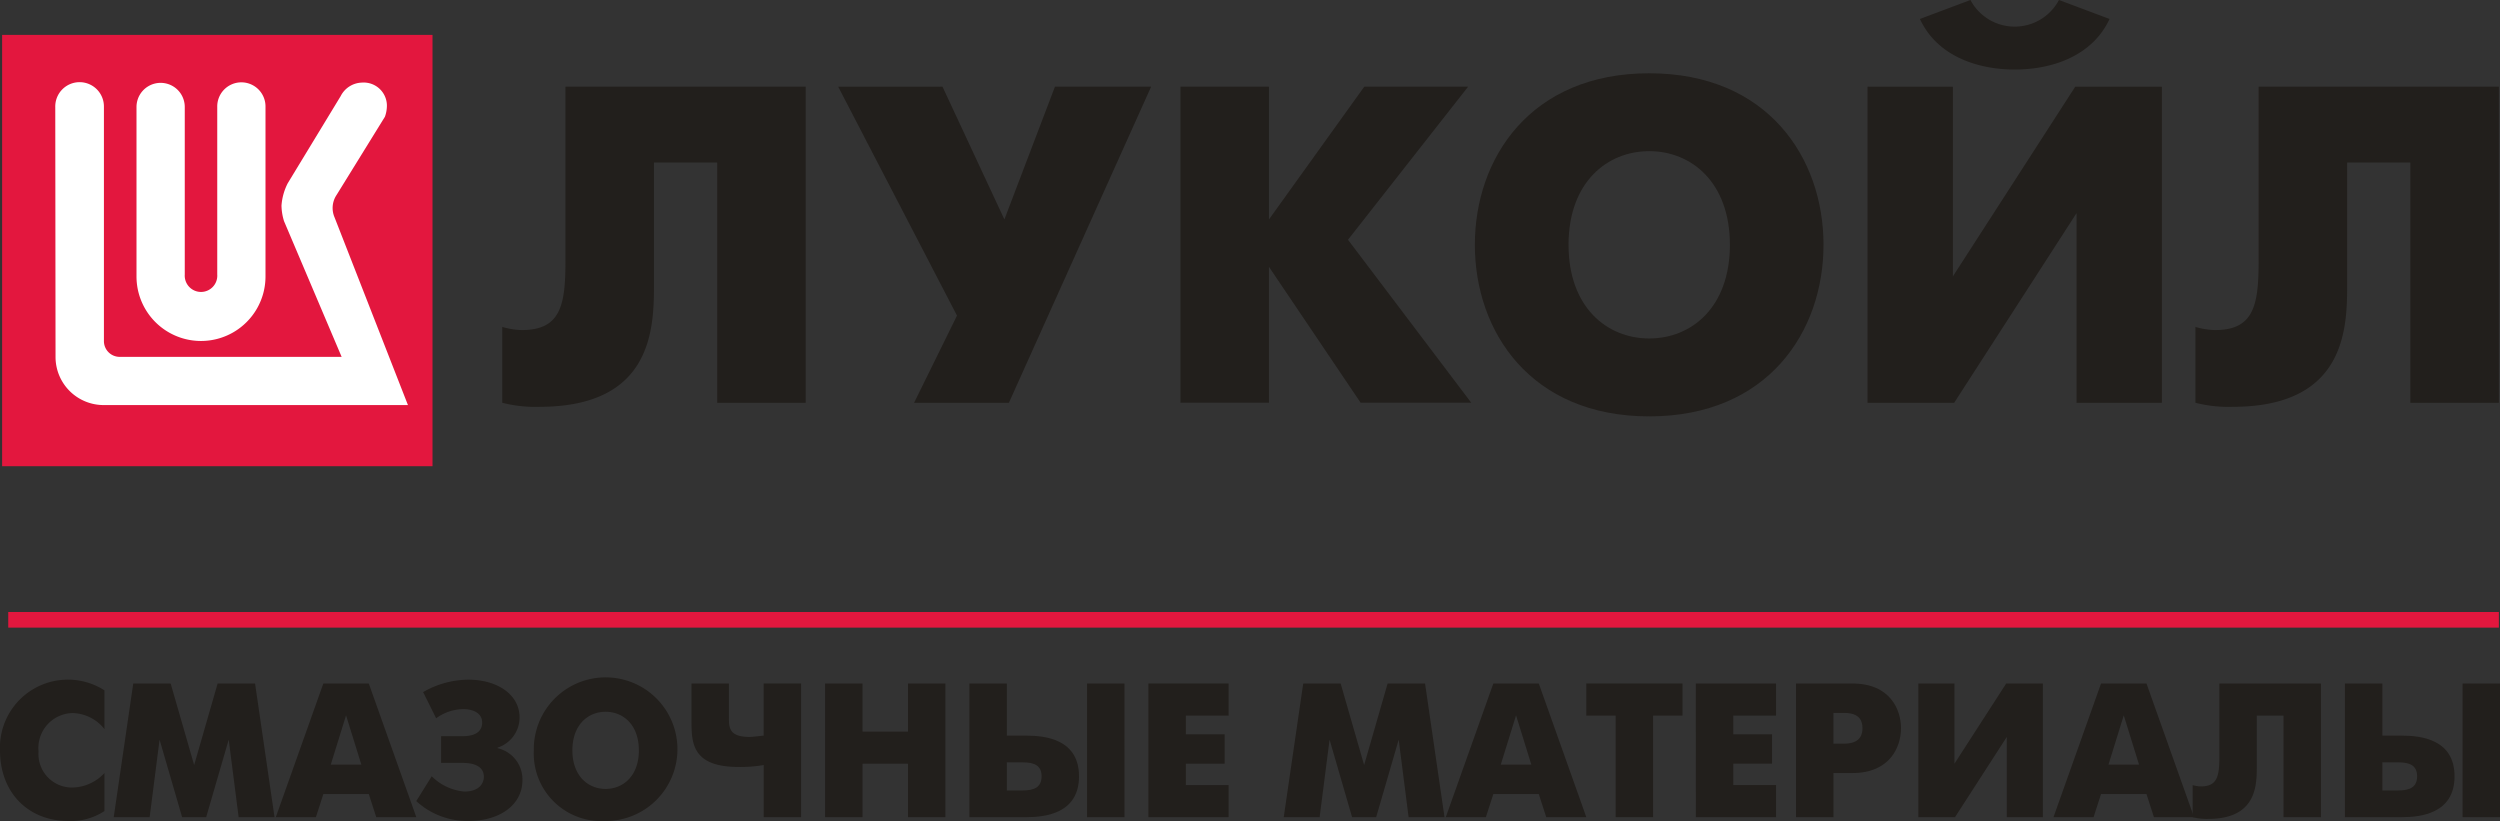<svg xmlns="http://www.w3.org/2000/svg" width="225" height="73.891" viewBox="0 0 225 73.891">
  <rect x="0" y="0" width="225" height="73.891" fill="#333333" stroke="none"/>
  <g id="Pantone" transform="translate(-216.309 -369.743)">
    <g id="Group_18" data-name="Group 18" transform="translate(216.309 369.743)">
      <g id="Group_14" data-name="Group 14" transform="translate(0.191)">
        <g id="Group_11" data-name="Group 11" transform="translate(0 3.14)">
          <rect id="Rectangle_3" data-name="Rectangle 3" width="38.736" height="38.819" fill="#e3173e"/>
          <g id="Group_10" data-name="Group 10" transform="translate(4.784 4.272)">
            <path id="Path_27" data-name="Path 27" d="M256.025,386.34l-4.349,7.036a2.122,2.122,0,0,0-.186,2.011l6.608,16.9H230.737a4.329,4.329,0,0,1-4.356-4.318l-.024-22.5a2.19,2.19,0,1,1,4.379-.013v21.086a1.417,1.417,0,0,0,1.354,1.405H252.13l-5.185-12.212a5.018,5.018,0,0,1-.228-1.4,5.2,5.2,0,0,1,.566-2.018l4.762-7.838a2.21,2.21,0,0,1,1.907-1.214,2.088,2.088,0,0,1,2.252,2.024,2.955,2.955,0,0,1-.178,1.048" transform="translate(-226.358 -383.243)" fill="#fff"/>
            <path id="Path_28" data-name="Path 28" d="M246.922,400.529V385.441a2.172,2.172,0,1,1,4.343,0v15.254a5.8,5.8,0,0,1-11.61,0V385.441a2.172,2.172,0,1,1,4.344,0v15.087a1.465,1.465,0,1,0,2.924,0" transform="translate(-232.345 -383.224)" fill="#fff"/>
          </g>
        </g>
        <g id="Group_13" data-name="Group 13" transform="translate(45.012)">
          <path id="Path_29" data-name="Path 29" d="M325.841,383.937v28.447h-7.965V390.764h-5.691v11.216c0,4.1-.406,10.769-10.321,10.769a12.009,12.009,0,0,1-3.332-.366v-6.826a6.872,6.872,0,0,0,1.745.284c3.5,0,3.943-2.2,3.943-6.218V383.937Z" transform="translate(-298.532 -376.134)" fill="#221f1c"/>
          <path id="Path_30" data-name="Path 30" d="M362.916,383.937l5.569,11.947,4.55-11.947h8.656l-12.8,28.447h-8.534l3.862-7.844-10.69-20.6Z" transform="translate(-323.293 -376.134)" fill="#221f1c"/>
          <path id="Path_31" data-name="Path 31" d="M409.565,383.937h7.962v11.947l8.577-11.947h9.346l-10.81,13.775,11.095,14.671H425.78l-8.252-12.232v12.232h-7.962Z" transform="translate(-348.524 -376.134)" fill="#221f1c"/>
          <g id="Group_12" data-name="Group 12" transform="translate(87.534)">
            <path id="Path_32" data-name="Path 32" d="M543.821,371.45c-1.544,3.333-5.161,4.552-8.533,4.552s-6.992-1.219-8.534-4.552l4.548-1.707a4.508,4.508,0,0,0,7.966,0Zm-14.1,6.1v17.068l11.01-17.068h7.8v28.447h-7.68V388.926l-11.013,17.067h-7.8V377.546Z" transform="translate(-486.699 -369.743)" fill="#221f1c"/>
            <path id="Path_33" data-name="Path 33" d="M603.028,383.937v28.447h-7.965V390.764h-5.689v11.216c0,4.1-.407,10.769-10.324,10.769a12.017,12.017,0,0,1-3.33-.366v-6.826a6.881,6.881,0,0,0,1.75.284c3.492,0,3.938-2.2,3.938-6.218V383.937Z" transform="translate(-510.868 -376.134)" fill="#221f1c"/>
            <path id="Path_34" data-name="Path 34" d="M480.709,397.178c0-5.632-3.465-8.429-7.259-8.429s-7.263,2.8-7.263,8.429,3.463,8.428,7.263,8.428,7.259-2.793,7.259-8.428m-22.953,0c0-7.8,5.01-15.439,15.694-15.439s15.685,7.635,15.685,15.439-5,15.44-15.685,15.44-15.694-7.638-15.694-15.44" transform="translate(-457.756 -375.144)" fill="#221f1c"/>
          </g>
        </g>
      </g>
      <g id="Group_17" data-name="Group 17" transform="translate(0 55.08)">
        <rect id="Rectangle_4" data-name="Rectangle 4" width="224.155" height="1.406" transform="translate(0.742)" fill="#e3173e"/>
        <g id="Group_16" data-name="Group 16" transform="translate(0 6.091)">
          <g id="Group_15" data-name="Group 15">
            <path id="Path_35" data-name="Path 35" d="M225.71,492.838a5.534,5.534,0,0,1-3.249.894c-3.575,0-6.152-2.51-6.152-6.36a6.113,6.113,0,0,1,9.4-5.4v3.489a3.767,3.767,0,0,0-2.854-1.444,3.144,3.144,0,0,0-3.076,3.454,3.014,3.014,0,0,0,3.076,3.249,4.033,4.033,0,0,0,2.854-1.306Z" transform="translate(-216.309 -481.013)" fill="#221f1c"/>
            <path id="Path_36" data-name="Path 36" d="M236.684,481.639h3.367l2.115,7.339,2.113-7.339h3.369L249.4,493.67H246.17l-.894-6.978-2.029,6.978h-2.164l-2.03-6.978-.893,6.978h-3.233Z" transform="translate(-224.692 -481.295)" fill="#221f1c"/>
            <path id="Path_37" data-name="Path 37" d="M265.737,481.639h4.091l4.279,12.031H270.5l-.67-2.08h-4.091l-.671,2.08h-3.609Zm.67,7.3h2.751l-1.376-4.434Z" transform="translate(-236.637 -481.295)" fill="#221f1c"/>
            <path id="Path_38" data-name="Path 38" d="M285.074,482.131a8.207,8.207,0,0,1,4.057-1.118c2.7,0,4.623,1.393,4.623,3.4a2.862,2.862,0,0,1-1.977,2.716v.051a2.879,2.879,0,0,1,2.234,2.87c0,2.286-2.113,3.678-4.83,3.678a6.776,6.776,0,0,1-4.725-1.788l1.391-2.234a4.74,4.74,0,0,0,2.923,1.375c1.443,0,1.77-.825,1.77-1.324,0-.7-.5-1.255-1.942-1.255H286.69V486.1H288.6c1.53,0,1.787-.705,1.787-1.237,0-.756-.687-1.2-1.718-1.2a4.2,4.2,0,0,0-2.424.825Z" transform="translate(-246.992 -481.013)" fill="#221f1c"/>
            <path id="Path_39" data-name="Path 39" d="M303.7,487.373a6.464,6.464,0,1,1,6.463,6.36A6.086,6.086,0,0,1,303.7,487.373Zm9.454,0c0-2.321-1.427-3.472-2.991-3.472s-2.99,1.151-2.99,3.472,1.426,3.472,2.99,3.472S313.156,489.693,313.156,487.373Z" transform="translate(-255.657 -481.013)" fill="#221f1c"/>
            <path id="Path_40" data-name="Path 40" d="M336.011,488.978a12.3,12.3,0,0,1-2.252.172c-4.073,0-4.245-2.028-4.245-4.022v-3.489h3.368v3.008c0,.928-.018,1.8,1.855,1.8.276,0,.619-.051,1.273-.12v-4.692h3.368V493.67h-3.368Z" transform="translate(-267.279 -481.295)" fill="#221f1c"/>
            <path id="Path_41" data-name="Path 41" d="M351.383,481.639h3.37v4.331h4.09v-4.331h3.369V493.67h-3.369v-4.813h-4.09v4.813h-3.37Z" transform="translate(-277.125 -481.295)" fill="#221f1c"/>
            <path id="Path_42" data-name="Path 42" d="M375.006,481.639h3.37v4.692h1.77c1.718,0,4.726.343,4.726,3.66,0,3.334-3.024,3.678-4.726,3.678h-5.14Zm4.814,9.625c1.048,0,1.683-.31,1.683-1.273,0-.944-.618-1.255-1.683-1.255h-1.444v2.527Zm5.775-9.625h3.368V493.67h-3.368Z" transform="translate(-287.761 -481.295)" fill="#221f1c"/>
            <path id="Path_43" data-name="Path 43" d="M404.315,481.639h7.219v2.887h-3.849v1.684h3.488v2.647h-3.488v1.925h3.849v2.887h-7.219Z" transform="translate(-300.957 -481.295)" fill="#221f1c"/>
            <path id="Path_44" data-name="Path 44" d="M428.221,481.639h3.368l2.114,7.339,2.114-7.339h3.369l1.752,12.031h-3.232l-.892-6.978-2.029,6.978H432.62l-2.028-6.978-.894,6.978h-3.231Z" transform="translate(-310.931 -481.295)" fill="#221f1c"/>
            <path id="Path_45" data-name="Path 45" d="M457.275,481.639h4.091l4.279,12.031h-3.609l-.67-2.08h-4.091l-.67,2.08h-3.61Zm.67,7.3h2.749l-1.374-4.434Z" transform="translate(-322.875 -481.295)" fill="#221f1c"/>
            <path id="Path_46" data-name="Path 46" d="M478.64,484.526h-2.646v-2.887h8.661v2.887h-2.646v9.144H478.64Z" transform="translate(-333.23 -481.295)" fill="#221f1c"/>
            <path id="Path_47" data-name="Path 47" d="M493.926,481.639h7.219v2.887H497.3v1.684h3.488v2.647H497.3v1.925h3.849v2.887h-7.219Z" transform="translate(-341.304 -481.295)" fill="#221f1c"/>
            <path id="Path_48" data-name="Path 48" d="M510.33,481.639H515.4c3.419,0,4.382,2.372,4.382,4.021,0,1.667-.979,4.039-4.382,4.039h-1.7v3.97h-3.37Zm3.37,5.414h.961c1.5,0,1.651-.877,1.651-1.392,0-.6-.206-1.375-1.651-1.375H513.7Z" transform="translate(-348.69 -481.295)" fill="#221f1c"/>
            <path id="Path_49" data-name="Path 49" d="M533.608,481.639v7.218l4.658-7.218h3.3V493.67h-3.249v-7.219l-4.658,7.219h-3.3V481.639Z" transform="translate(-357.708 -481.295)" fill="#221f1c"/>
            <path id="Path_50" data-name="Path 50" d="M556.761,481.639h4.09l4.28,12.031h-3.609l-.671-2.08h-4.09l-.67,2.08h-3.61Zm.67,7.3h2.749l-1.374-4.434Z" transform="translate(-367.668 -481.295)" fill="#221f1c"/>
            <path id="Path_51" data-name="Path 51" d="M586.809,481.639V493.67H583.44v-9.144h-2.406v4.744c0,1.736-.172,4.554-4.365,4.554a5.058,5.058,0,0,1-1.409-.154v-2.887a2.884,2.884,0,0,0,.739.12c1.479,0,1.667-.929,1.667-2.63v-6.634Z" transform="translate(-377.924 -481.295)" fill="#221f1c"/>
            <path id="Path_52" data-name="Path 52" d="M600.194,481.639h3.37v4.692h1.77c1.718,0,4.726.343,4.726,3.66,0,3.334-3.024,3.678-4.726,3.678h-5.14Zm4.814,9.625c1.048,0,1.683-.31,1.683-1.273,0-.944-.618-1.255-1.683-1.255h-1.444v2.527Zm5.774-9.625h3.369V493.67h-3.369Z" transform="translate(-389.151 -481.295)" fill="#221f1c"/>
          </g>
        </g>
      </g>
    </g>
  </g>
</svg>
